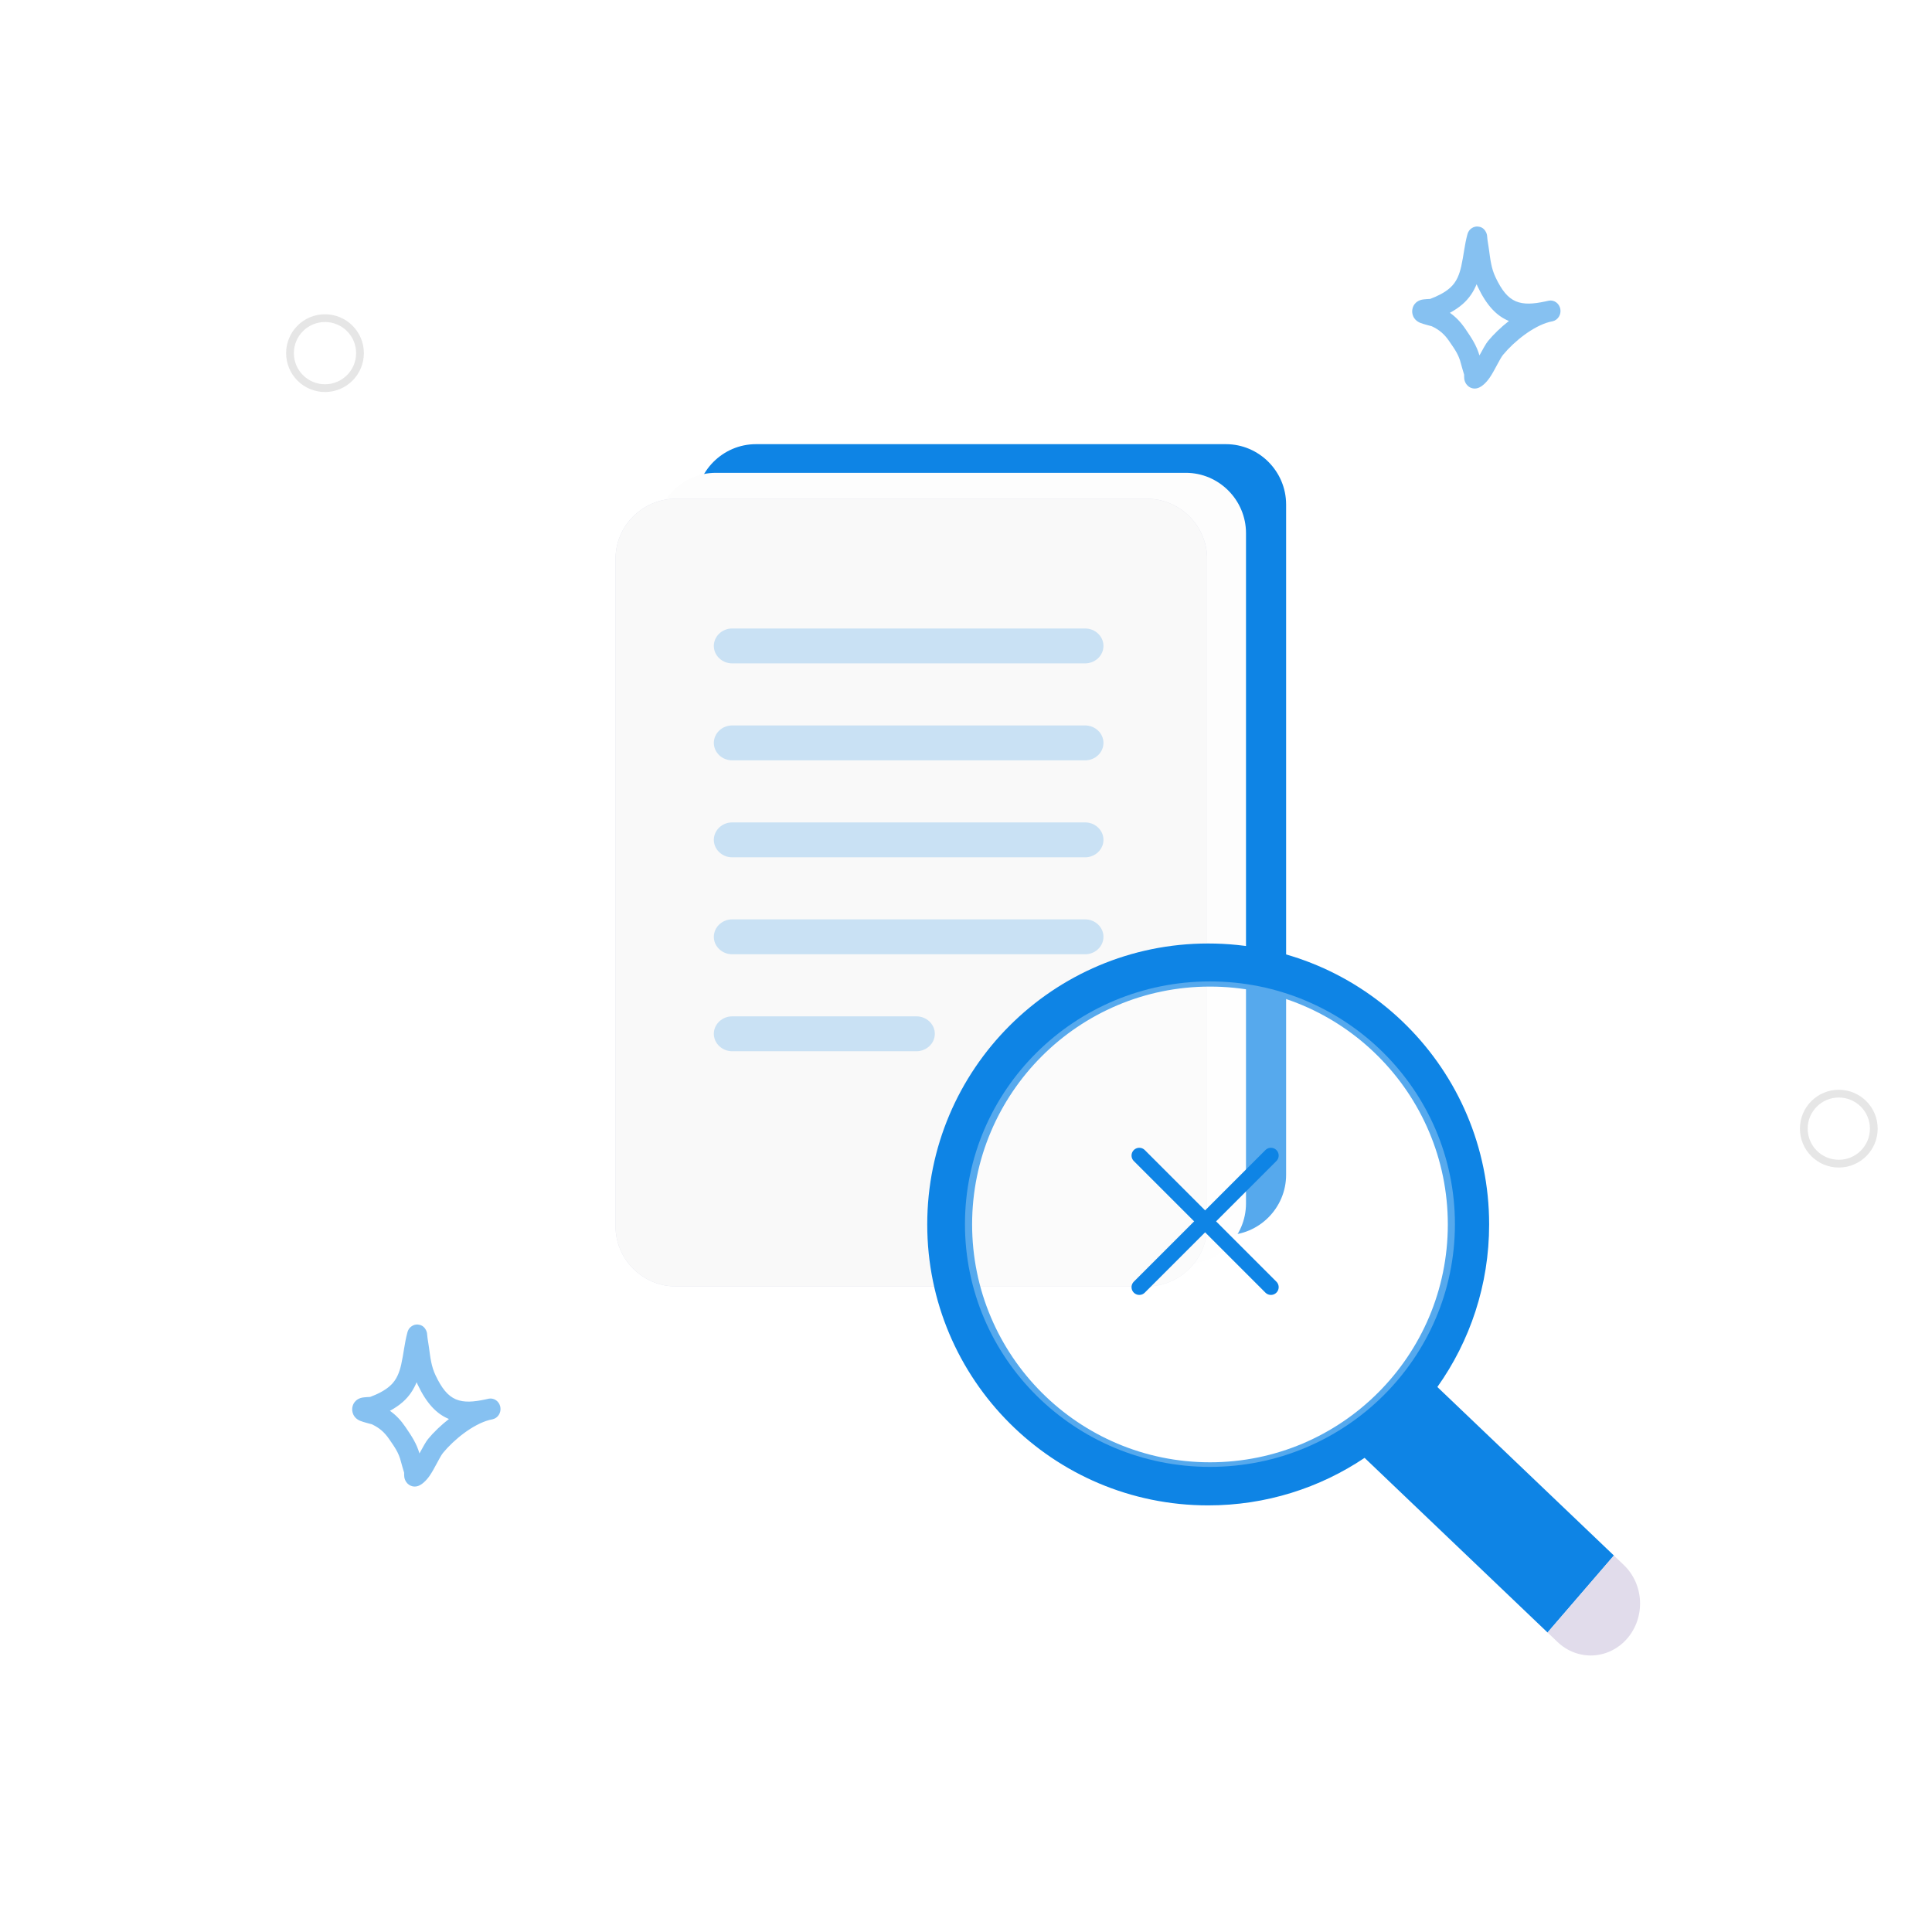 <svg width="249" height="249" viewBox="0 0 249 249" fill="none" xmlns="http://www.w3.org/2000/svg">
<g filter="url(#filter0_d_378_1199)">
<path d="M124.23 216.46C179.585 216.46 224.46 171.585 224.46 116.23C224.46 60.874 179.585 16 124.23 16C68.874 16 24 60.874 24 116.23C24 171.585 68.874 216.46 124.23 216.46Z" fill="white"/>
</g>
<path fill-rule="evenodd" clip-rule="evenodd" d="M184.323 38.525C185.217 38.189 186.158 37.743 186.884 37.098C187.746 36.332 188.096 35.344 188.332 34.305C188.634 32.97 188.755 31.548 189.121 30.211C189.257 29.714 189.518 29.527 189.63 29.443C189.913 29.233 190.2 29.177 190.469 29.198C190.788 29.222 191.227 29.349 191.515 29.912C191.556 29.993 191.61 30.116 191.646 30.284C191.672 30.407 191.689 30.793 191.716 30.952C191.786 31.344 191.844 31.735 191.898 32.129C192.08 33.44 192.184 34.553 192.757 35.757C193.535 37.392 194.314 38.392 195.371 38.835C196.393 39.264 197.615 39.183 199.176 38.847C199.324 38.809 199.471 38.777 199.617 38.75C200.305 38.624 200.963 39.099 201.098 39.821C201.233 40.542 200.796 41.244 200.114 41.403C199.971 41.436 199.831 41.467 199.692 41.496C197.583 42.046 195.141 44.007 193.722 45.724C193.284 46.254 192.644 47.735 191.99 48.679C191.508 49.376 190.967 49.835 190.512 49.997C190.207 50.107 189.95 50.09 189.738 50.035C189.429 49.955 189.173 49.779 188.977 49.499C188.87 49.346 188.771 49.141 188.723 48.879C188.701 48.753 188.698 48.433 188.699 48.288C188.566 47.806 188.403 47.335 188.284 46.849C188.001 45.689 187.445 44.954 186.785 43.984C186.168 43.075 185.505 42.505 184.533 42.049C184.406 42.017 183.386 41.754 183.026 41.603C182.499 41.382 182.249 41.011 182.158 40.812C182.003 40.473 181.987 40.177 182.018 39.931C182.064 39.566 182.219 39.255 182.494 39.003C182.665 38.847 182.92 38.695 183.261 38.621C183.525 38.563 184.224 38.529 184.323 38.525ZM190.308 36.633C190.355 36.744 190.406 36.856 190.459 36.968C191.598 39.362 192.872 40.699 194.42 41.348L194.472 41.369C193.436 42.178 192.499 43.083 191.782 43.95C191.487 44.307 191.097 45.048 190.675 45.809C190.291 44.497 189.664 43.57 188.876 42.41C188.273 41.524 187.642 40.858 186.866 40.315C187.468 39.989 188.042 39.609 188.543 39.164C189.375 38.423 189.926 37.566 190.308 36.633Z" fill="#0E84E5" fill-opacity="0.5"/>
<circle cx="236.989" cy="145.463" r="5.011" fill="white"/>
<circle cx="236.989" cy="145.463" r="4.511" stroke="black" stroke-opacity="0.1"/>
<circle cx="41.886" cy="45.514" r="5.011" fill="white"/>
<circle cx="41.886" cy="45.514" r="4.511" stroke="black" stroke-opacity="0.1"/>
<path fill-rule="evenodd" clip-rule="evenodd" d="M47.708 180.038C48.602 179.703 49.544 179.257 50.269 178.611C51.131 177.845 51.482 176.858 51.717 175.819C52.02 174.484 52.14 173.061 52.507 171.724C52.642 171.228 52.904 171.04 53.016 170.957C53.299 170.746 53.585 170.69 53.855 170.711C54.174 170.735 54.612 170.863 54.901 171.426C54.942 171.506 54.995 171.629 55.031 171.797C55.057 171.921 55.074 172.306 55.102 172.465C55.171 172.857 55.229 173.249 55.284 173.642C55.465 174.953 55.57 176.066 56.143 177.27C56.92 178.905 57.7 179.905 58.757 180.348C59.778 180.777 61 180.696 62.561 180.36C62.71 180.322 62.857 180.29 63.002 180.263C63.69 180.137 64.348 180.612 64.484 181.334C64.619 182.055 64.181 182.758 63.499 182.916C63.357 182.949 63.217 182.981 63.078 183.009C60.968 183.559 58.526 185.52 57.107 187.238C56.67 187.767 56.029 189.248 55.376 190.192C54.894 190.889 54.352 191.348 53.897 191.511C53.592 191.62 53.335 191.603 53.123 191.548C52.815 191.468 52.559 191.292 52.362 191.012C52.255 190.859 52.156 190.654 52.109 190.392C52.086 190.266 52.084 189.946 52.084 189.801C51.951 189.319 51.788 188.849 51.669 188.362C51.386 187.202 50.831 186.467 50.171 185.497C49.553 184.589 48.89 184.018 47.918 183.563C47.792 183.53 46.772 183.267 46.411 183.116C45.885 182.895 45.634 182.525 45.543 182.325C45.388 181.986 45.373 181.69 45.403 181.444C45.449 181.08 45.604 180.768 45.88 180.517C46.05 180.36 46.305 180.208 46.647 180.134C46.91 180.076 47.61 180.043 47.708 180.038ZM53.694 178.147C53.741 178.258 53.791 178.369 53.845 178.482C54.984 180.876 56.257 182.212 57.806 182.861L57.858 182.882C56.822 183.691 55.884 184.596 55.168 185.463C54.873 185.82 54.482 186.562 54.06 187.322C53.677 186.01 53.05 185.083 52.261 183.923C51.659 183.037 51.028 182.371 50.252 181.828C50.854 181.503 51.428 181.122 51.928 180.677C52.761 179.937 53.311 179.079 53.694 178.147Z" fill="#0E84E5" fill-opacity="0.5"/>
<path fill-rule="evenodd" clip-rule="evenodd" d="M158.002 159.185H97.425C93.162 159.185 89.672 155.685 89.672 151.407V65.022C89.672 60.744 93.162 57.245 97.425 57.245H158.002C162.267 57.245 165.757 60.744 165.757 65.022V151.407C165.757 155.685 162.267 159.185 158.002 159.185" fill="#0E84E5"/>
<path fill-rule="evenodd" clip-rule="evenodd" d="M152.831 162.878H92.255C87.991 162.878 84.501 159.378 84.501 155.1V68.715C84.501 64.437 87.991 60.939 92.255 60.939H152.831C157.097 60.939 160.587 64.437 160.587 68.715V155.1C160.587 159.378 157.097 162.878 152.831 162.878" fill="#FDFDFD"/>
<path fill-rule="evenodd" clip-rule="evenodd" d="M147.801 165.794H87.1C82.828 165.794 79.33 162.308 79.33 158.048V72.021C79.33 67.761 82.828 64.277 87.1 64.277H147.801C152.076 64.277 155.573 67.761 155.573 72.021V158.048C155.573 162.308 152.076 165.794 147.801 165.794" fill="#D8DBEA"/>
<path fill-rule="evenodd" clip-rule="evenodd" d="M147.801 165.794H87.1C82.828 165.794 79.33 162.308 79.33 158.048V72.021C79.33 67.761 82.828 64.277 87.1 64.277H147.801C152.076 64.277 155.573 67.761 155.573 72.021V158.048C155.573 162.308 152.076 165.794 147.801 165.794" fill="#F9F9F9"/>
<path fill-rule="evenodd" clip-rule="evenodd" d="M139.854 85.497H94.363C93.063 85.497 92 84.485 92 83.249C92 82.012 93.063 81 94.363 81H139.854C141.154 81 142.217 82.012 142.217 83.249C142.217 84.485 141.154 85.497 139.854 85.497" fill="#0E84E5" fill-opacity="0.2"/>
<path fill-rule="evenodd" clip-rule="evenodd" d="M139.854 97.994H94.363C93.063 97.994 92 96.982 92 95.746C92 94.509 93.063 93.497 94.363 93.497H139.854C141.154 93.497 142.217 94.509 142.217 95.746C142.217 96.982 141.154 97.994 139.854 97.994" fill="#0E84E5" fill-opacity="0.2"/>
<path fill-rule="evenodd" clip-rule="evenodd" d="M139.854 110.491H94.363C93.063 110.491 92 109.479 92 108.243C92 107.007 93.063 105.994 94.363 105.994H139.854C141.154 105.994 142.217 107.007 142.217 108.243C142.217 109.479 141.154 110.491 139.854 110.491" fill="#0E84E5" fill-opacity="0.2"/>
<path fill-rule="evenodd" clip-rule="evenodd" d="M139.854 122.988H94.363C93.063 122.988 92 121.976 92 120.741C92 119.503 93.063 118.491 94.363 118.491H139.854C141.154 118.491 142.217 119.503 142.217 120.741C142.217 121.976 141.154 122.988 139.854 122.988" fill="#0E84E5" fill-opacity="0.2"/>
<path fill-rule="evenodd" clip-rule="evenodd" d="M118.109 135.485H94.373C93.068 135.485 92 134.473 92 133.238C92 132 93.068 130.988 94.373 130.988H118.109C119.413 130.988 120.481 132 120.481 133.238C120.481 134.473 119.413 135.485 118.109 135.485" fill="#0E84E5" fill-opacity="0.2"/>
<path fill-rule="evenodd" clip-rule="evenodd" d="M155.714 194.017C163.176 194.017 170.11 191.759 175.872 187.891L199.451 210.399L208.002 200.477L185.25 178.758C189.452 172.845 191.923 165.615 191.923 157.808C191.923 137.81 175.711 121.599 155.714 121.599C135.716 121.599 119.505 137.81 119.505 157.808C119.505 177.805 135.716 194.017 155.714 194.017ZM186.598 157.808C186.598 174.738 172.873 188.463 155.943 188.463C139.013 188.463 125.288 174.738 125.288 157.808C125.288 140.878 139.013 127.153 155.943 127.153C172.873 127.153 186.598 140.878 186.598 157.808Z" fill="#0E84E5"/>
<g filter="url(#filter1_b_378_1199)">
<path d="M155.94 189.055C173.378 189.055 187.514 175.049 187.514 157.771C187.514 140.493 173.378 126.487 155.94 126.487C138.502 126.487 124.366 140.493 124.366 157.771C124.366 175.049 138.502 189.055 155.94 189.055Z" fill="white" fill-opacity="0.3"/>
</g>
<path d="M163.798 148.929L146.835 165.892" stroke="#0E84E5" stroke-width="2" stroke-linecap="round" stroke-linejoin="round"/>
<path d="M146.835 148.929L163.798 165.892" stroke="#0E84E5" stroke-width="2" stroke-linecap="round" stroke-linejoin="round"/>
<path d="M199.449 210.4L208 200.479L209.288 201.708C210.538 202.901 211.286 204.568 211.368 206.341C211.45 208.115 210.86 209.85 209.726 211.165V211.165C208.593 212.48 207.009 213.267 205.324 213.354C203.639 213.44 201.99 212.819 200.74 211.626L199.452 210.396L199.449 210.4Z" fill="#E1DCEB"/>
<defs>
<filter id="filter0_d_378_1199" x="0" y="0" width="248.46" height="248.46" filterUnits="userSpaceOnUse" color-interpolation-filters="sRGB">
<feFlood flood-opacity="0" result="BackgroundImageFix"/>
<feColorMatrix in="SourceAlpha" type="matrix" values="0 0 0 0 0 0 0 0 0 0 0 0 0 0 0 0 0 0 127 0" result="hardAlpha"/>
<feOffset dy="8"/>
<feGaussianBlur stdDeviation="12"/>
<feComposite in2="hardAlpha" operator="out"/>
<feColorMatrix type="matrix" values="0 0 0 0 0.584 0 0 0 0 0.616 0 0 0 0 0.647 0 0 0 0.25 0"/>
<feBlend mode="normal" in2="BackgroundImageFix" result="effect1_dropShadow_378_1199"/>
<feBlend mode="normal" in="SourceGraphic" in2="effect1_dropShadow_378_1199" result="shape"/>
</filter>
<filter id="filter1_b_378_1199" x="116.366" y="118.487" width="79.148" height="78.569" filterUnits="userSpaceOnUse" color-interpolation-filters="sRGB">
<feFlood flood-opacity="0" result="BackgroundImageFix"/>
<feGaussianBlur in="BackgroundImageFix" stdDeviation="4"/>
<feComposite in2="SourceAlpha" operator="in" result="effect1_backgroundBlur_378_1199"/>
<feBlend mode="normal" in="SourceGraphic" in2="effect1_backgroundBlur_378_1199" result="shape"/>
</filter>
</defs>
</svg>
